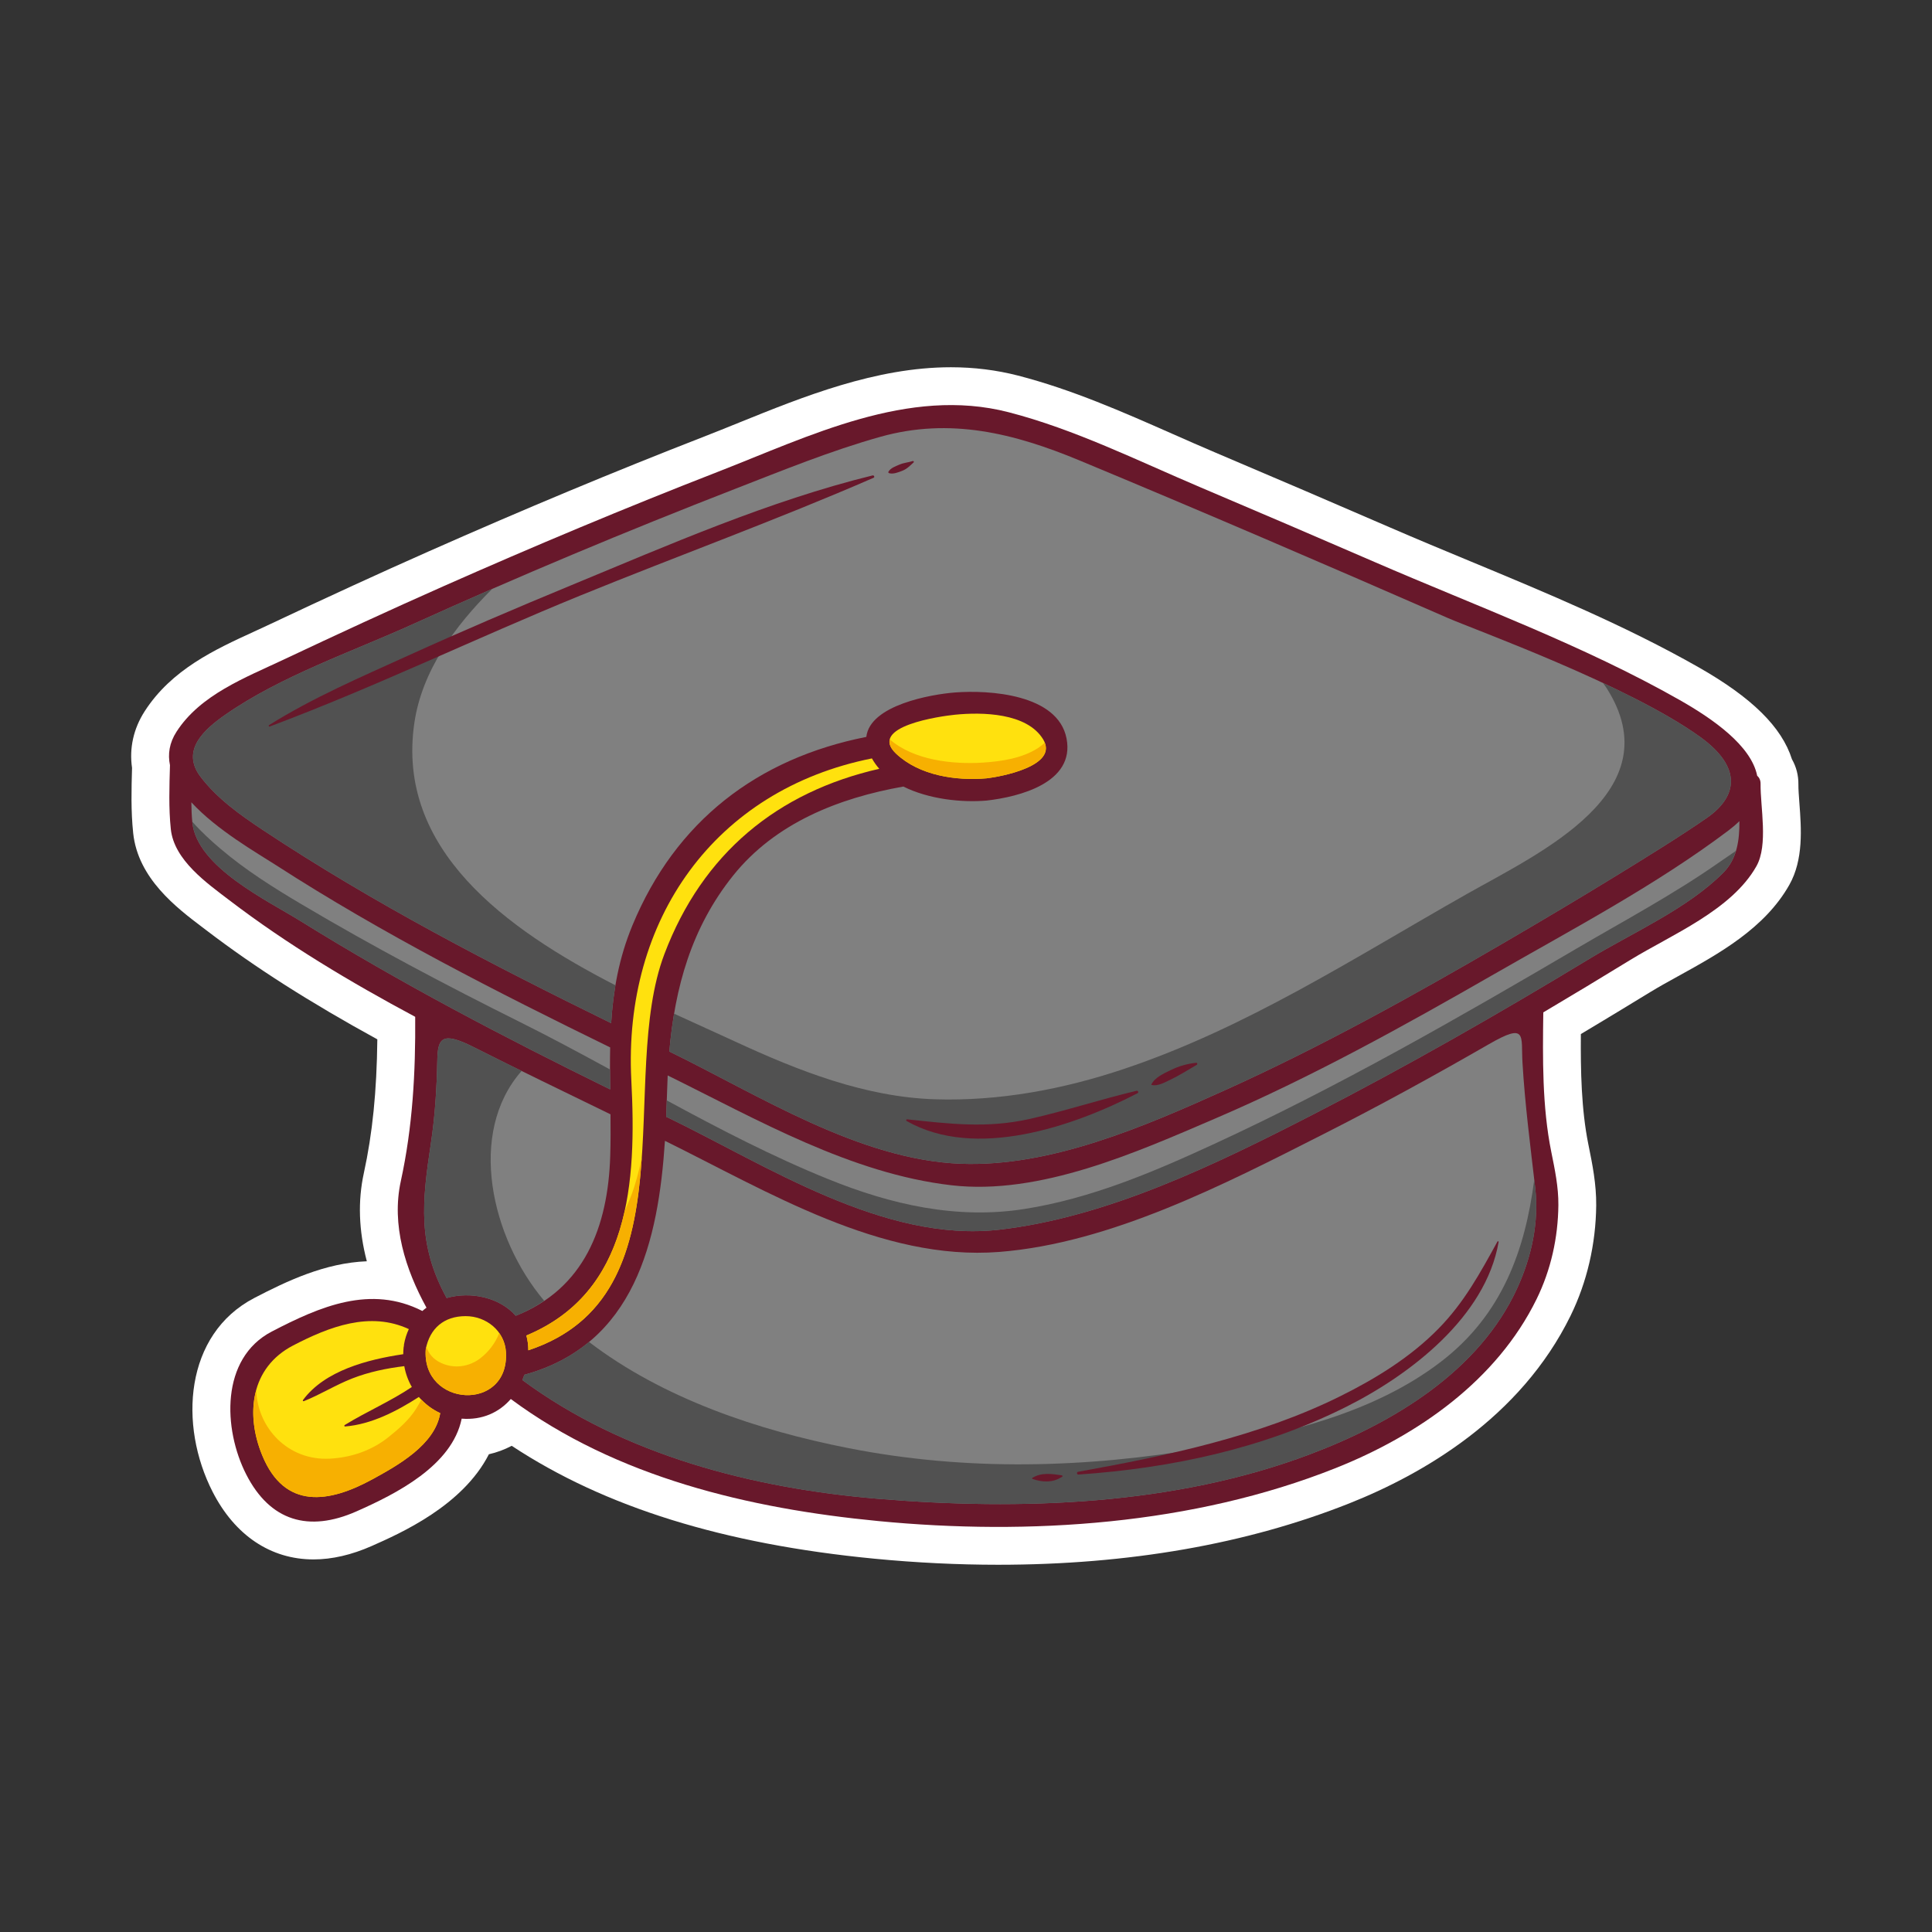 <svg id="Layer_1" height="512" viewBox="0 0 1000 1000" width="512" xmlns="http://www.w3.org/2000/svg"><rect x="0" y="0" width="1000" height="1000" fill="#333333" stroke="none"/><g><path d="m68.936 431.201c2.469 23.499 22.488 38.657 35.734 48.687l2.229 1.69c24.986 19.073 53.291 37.135 88.406 56.381-.303 27.016-2.512 48.73-6.984 69.24-3.16 14.484-2.635 29.742 1.549 45.633-21.592.826-41.33 10.195-58.25 19.002-36.052 18.766-39.268 65.766-21.556 100.363 11.541 22.543 30.084 34.957 52.211 34.957 9.57 0 19.717-2.342 30.154-6.961 14.943-6.615 47.051-20.828 60.617-47.471 4.141-.943 8.102-2.412 11.819-4.371 48.052 31.729 109.647 50.879 187.701 58.424 21.553 2.082 43.092 3.139 64.021 3.139 67.605 0 128.797-10.699 181.867-31.797 37.889-15.059 88.504-44.131 114.467-97.102 8.496-17.328 13.082-37.068 13.268-57.082.104-11.047-2.002-21.436-3.857-30.6l-.209-1.039c-3.658-18.119-4.025-38.271-3.873-57.074 11.75-7.012 23.77-14.285 35.85-21.686 4.369-2.676 9.354-5.426 14.631-8.338 20.955-11.564 44.709-24.669 57.432-47.217 7.396-13.114 6.182-29.257 5.203-42.228-.281-3.753-.549-7.299-.52-9.82.057-4.625-1.117-9.08-3.332-12.932-5.283-16.726-20.805-31.98-48.346-47.638-37.83-21.504-78.686-38.466-118.195-54.87-13.779-5.723-28.029-11.637-41.756-17.591-28.752-12.472-58.318-25.149-90.385-38.758-7.355-3.122-14.713-6.37-22.092-9.629-25.516-11.262-51.9-22.907-79.811-30.114-11.092-2.862-22.779-4.315-34.74-4.315-38.85 0-76.493 15.237-109.706 28.68-6.098 2.47-12.135 4.913-18.104 7.233-46.316 18.02-93 37.486-142.725 59.51-25.068 11.102-51.547 23.255-83.329 38.249-2.325 1.098-4.704 2.188-7.106 3.29-19.857 9.107-42.366 19.431-56.311 41.069-5.806 9.011-8.055 19.103-6.563 29.339-.311 10.943-.621 22.252.591 33.747z" fill="#fff"/><g><path d="m909.516 401.516c-3.113-15.552-22.773-29.322-40.025-39.131-49.93-28.383-105.426-48.686-158.064-71.52-30.025-13.023-60.113-25.91-90.24-38.697-32.461-13.772-64.945-29.977-99.15-38.807-51.828-13.38-103.354 12.525-150.555 30.888-47.767 18.583-95.035 38.407-141.896 59.162-27.805 12.313-55.402 25.081-82.902 38.057-19.734 9.307-42.971 18.106-55.311 37.256-3.754 5.823-4.57 11.652-3.396 17.339-.311 11.012-.707 22.248.435 33.09 1.69 16.082 18.712 27.964 30.368 36.859 29.775 22.725 62.484 42.302 96.123 60.289.221 28.75-1.311 56.92-7.449 85.072-4.953 22.707 2.41 45.703 13.291 65.479-.736.535-1.445 1.105-2.133 1.711-26.748-13.627-52.832-2.434-77.947 10.641-26.618 13.857-25.251 50.471-13.169 74.068 12.282 23.986 32.216 29.988 57.011 19.016 20.487-9.068 49.481-23.629 54.457-47.996 10.67.854 19.402-3.248 25.424-10.168 54.692 40.551 123.361 56.713 190.067 63.16 78.378 7.576 163.021 1.957 236.769-27.361 42.668-16.959 83.467-45.393 104.119-87.525 7.424-15.146 11.111-31.822 11.268-48.646.088-9.354-1.838-18.469-3.68-27.58-4.725-23.402-4.453-48.355-4.125-72.162 15.098-8.947 30.121-18.012 45.066-27.168 21.281-13.038 52.377-25.687 65.236-48.479 6.215-11.018 2.018-30.555 2.162-42.666.019-1.861-.684-3.254-1.754-4.181z" fill="#68182b"/><path d="m116.84 369.79c28.703-19.943 65.219-32.362 96.971-46.763 54.854-24.877 110.432-48.108 166.563-69.944 24.785-9.641 49.577-19.755 75.198-26.962 36.203-10.187 69.406-1.835 103.171 12.196 63.844 26.535 127.348 53.881 190.695 81.575 13.984 6.114 93.406 34.73 130.586 61.56 21.873 15.783 19.33 30.813 3.572 41.801-13.893 9.687-34.893 22.563-45.537 29.105-19.668 12.096-39.52 23.891-59.465 35.521-47.127 27.479-95.029 54.071-144.791 76.508-41.48 18.703-90.01 39.707-136.375 37.973-52.725-1.971-104.799-35.594-150.989-58.092 2.877-33.078 11.391-64.054 33.008-91.05 21.834-27.258 54.708-40.188 88.137-46.102 13.281 6.641 30.42 8.35 43.082 7.256 16.885-1.904 45.814-9.227 41.377-32.131-4.459-23.033-40.18-25.167-57.691-23.822-12.387.951-44.107 6.543-45.941 23.002-56.313 11.123-98.727 43.572-121.075 97.571-7.061 17.063-9.923 33.774-11.007 50.594-61.755-30.283-123.007-61.966-180.378-100.051-11.691-7.761-23.613-16.229-32.177-27.513-10.458-13.784 2.26-24.724 13.066-32.232z" fill="#808080"/><path d="m272.444 691.256c53.741-22.416 57.066-79.258 54.329-132.119-4.302-83.137 43.182-150.338 124.526-166.584 1.098 1.925 2.35 3.734 3.813 5.372-52.651 12.008-91.444 43.681-111.223 95.898-24.494 64.672 14.379 177.083-70.436 205.09-.006-2.743-.361-5.296-1.009-7.657z" fill="#ffe10e"/><path d="m510.666 402.859c-15.833 1.364-34.824-1.401-46.853-12.771-15.041-14.216 23.5-19.455 30.539-20.156 13.923-1.391 37.216-1.064 45.619 12.813 8.322 13.748-22.229 19.316-29.305 20.114z" fill="#ffe10e"/><path d="m99.572 425.827c-.365-3.456-.493-6.998-.535-10.564 13.172 14.354 34.105 26.267 43.869 32.565 55.217 35.621 113.95 65.483 172.914 94.313-.146 7.193-.092 14.43.01 21.738-54.633-26.832-108.491-54.953-160.229-87.107-17.121-10.641-53.607-27.941-56.029-50.945z" fill="#808080"/><path d="m223.051 591.613c2.135-14.141 3.006-28.506 3.296-42.861.229-11.314 2.372-15.068 18.612-6.861 23.741 12 47.646 23.449 71.039 34.879.074 7.1.084 14.281-.146 21.59-1.151 36.791-13.497 68.699-48.903 82.684-8.322-9.473-23.135-12.754-35.775-9.193-15.205-27.712-12.731-49.757-8.123-80.238z" fill="#808080"/><path d="m192.851 765.629c-22.62 12.398-45.485 15.873-57.085-12.246-8.882-21.541-5.99-45.547 15.902-56.943 18.824-9.797 39.82-17.857 59.941-8.5-1.113 2.391-1.986 5.006-2.494 7.906-.052.297-.052.574-.064.855-.049.225-.115.436-.141.676-.127 1.191-.186 2.377-.193 3.551-18.412 2.736-40.629 8.471-51.928 23.777-.191.26.128.674.428.555 8.623-3.438 16.457-8.408 25.152-11.795 8.57-3.342 17.744-5.248 26.883-6.348.684 3.854 2.033 7.49 3.918 10.797-11.143 7.484-23.337 12.662-34.765 19.689-.315.193-.212.771.2.738 13.613-1.092 26.734-7.898 38.193-15.264 3.006 3.504 6.744 6.377 11.061 8.352-2.693 16.397-21.968 27.053-35.008 34.2z" fill="#ffe10e"/><path d="m220.369 698.309c2.114-10.762 9.454-17.066 20.609-17.078 10.77-.014 20.268 7.713 20.896 18.613 1.812 31.256-43.778 28.609-41.505-1.535z" fill="#ffe10e"/><path d="m794.621 614.797c2.051 17.742-1.879 35.672-9.223 51.789-19.752 43.361-64.58 70.018-107.369 86.158-70.168 26.473-149.654 29.176-223.578 23.025-64.397-5.355-131.454-22.521-184.077-61.457.367-.893.715-1.797 1.02-2.727 57.149-15.701 69.4-69.375 72.773-121.09 53.172 26.203 111.93 62.297 173.082 57.498 57.668-4.529 116.879-35.178 167.771-60.979 28.961-14.682 57.461-30.324 85.623-46.541 19.916-11.463 16.568-4.43 17.387 9.467 1.275 21.697 4.062 42.941 6.591 64.857z" fill="#808080"/><path d="m891.918 451.762c-18.699 18.721-46.797 30.908-69.42 44.613-46.879 28.402-94.514 55.667-143.287 80.699-49.715 25.51-105.854 52.957-161.961 59.406-59.714 6.861-120.549-33.336-171.805-58.166-.207-.102-.41-.15-.617-.227.205-4.754.363-9.469.49-14.102.068-2.455.162-4.904.277-7.342 46.477 22.916 94.85 50.836 146.883 56.848 45.83 5.299 95.681-17.025 136.617-34.59 49.793-21.367 97.363-47.77 144.305-74.717 40.563-23.283 83.902-46.152 121.264-74.34 2.135-1.61 4.008-3.216 5.658-4.814.057 9.937-1.226 19.544-8.404 26.732z" fill="#808080"/><path d="m745.742 704.893c-34.732 26.588-80.143 37.32-122.402 44.525-61.404 10.471-122.955 12.191-184.232.117-46.674-9.197-95.795-25.559-134.245-54.957-8.971 7.436-19.95 13.293-33.469 17.008-.305.93-.652 1.834-1.02 2.727 52.623 38.936 119.68 56.102 184.077 61.457 73.923 6.15 153.41 3.447 223.578-23.025 42.789-16.141 87.617-42.797 107.369-86.158 7.344-16.117 11.273-34.047 9.223-51.789-.16-1.41-.328-2.797-.492-4.203-4.697 36.137-16.393 69.805-48.387 94.298z" fill="#515151"/><path d="m244.959 541.891c-16.24-8.207-18.383-4.453-18.612 6.861-.29 14.355-1.161 28.721-3.296 42.861-4.607 30.48-7.082 52.525 8.123 80.236 12.641-3.561 27.453-.279 35.775 9.193 5.466-2.158 10.32-4.791 14.732-7.758-27.469-32.459-39.992-86.879-11.67-118.988-8.351-4.103-16.71-8.189-25.052-12.405z" fill="#515151"/><path d="m484.051 568.994c-36.316-1.127-70.932-14.807-103.48-29.861-9.655-4.467-20.409-9.254-31.655-14.445-1.088 6.436-1.902 12.963-2.477 19.58 46.189 22.498 98.264 56.121 150.989 58.092 46.365 1.734 94.894-19.27 136.375-37.973 49.762-22.438 97.664-49.029 144.791-76.508 19.945-11.63 39.797-23.425 59.465-35.521 10.645-6.543 31.645-19.419 45.537-29.105 15.758-10.987 18.301-26.018-3.572-41.801-13.1-9.453-31.447-19.125-50.324-27.958.584.853 1.227 1.655 1.787 2.53 34.477 53.857-34.781 85.494-72.334 106.758-58.045 32.865-113.697 69.128-177.422 90.505-31.444 10.547-64.452 16.736-97.68 15.707z" fill="#515151"/><path d="m254.752 304.822c-13.689 5.97-27.34 12.037-40.941 18.205-31.752 14.4-68.268 26.819-96.971 46.763-10.806 7.509-23.523 18.448-13.065 32.232 8.563 11.284 20.485 19.752 32.177 27.513 57.371 38.085 118.623 69.769 180.378 100.051.421-6.537 1.124-13.057 2.224-19.588-56.844-29.189-113.678-70.394-104.086-135.794 3.959-26.993 20.932-50.155 40.284-69.382z" fill="#515151"/><path d="m155.602 476.772c51.737 32.154 105.596 60.275 160.229 87.107-.047-3.455-.081-6.891-.092-10.314-15.379-8.381-30.799-16.676-46.447-24.473-38.477-19.168-76.436-39.216-113.418-61.155-14.582-8.65-28.677-17.526-41.633-28.52-4.766-4.043-10.023-8.802-14.705-14.083.016.162.018.33.037.492 2.421 23.005 38.907 40.305 56.029 50.946z" fill="#515151"/><path d="m889.57 446.54c-23.502 16.455-48.977 30.023-73.691 44.525-61.27 35.947-122.633 71.121-187.193 100.939-31.633 14.613-63.977 28.383-98.615 33.791-34.974 5.463-68.845-2.328-101.189-15.4-28.842-11.656-56.413-26.002-83.756-40.82-.094 2.834-.172 5.645-.297 8.514.207.076.41.125.617.227 51.256 24.83 112.09 65.027 171.805 58.166 56.107-6.449 112.246-33.896 161.961-59.406 48.773-25.031 96.408-52.297 143.287-80.699 22.623-13.705 50.721-25.893 69.42-44.613 3.326-3.334 5.352-7.202 6.6-11.367-3.501 2.428-6.626 4.516-8.949 6.143z" fill="#515151"/><path d="m510.666 402.859c6.777-.765 34.992-5.925 30.063-18.437-.977.931-2.02 1.821-3.225 2.615-8.262 5.432-19.057 7.054-28.693 7.677-15.597 1.009-35.791-1.146-48.275-12.021-.551 2.141.309 4.589 3.277 7.396 12.029 11.369 31.02 14.134 46.853 12.77z" fill="#f7b001"/><path d="m218.109 724.453c-.83 1.48-1.648 2.98-2.559 4.455-3.689 5.98-9.275 10.824-14.72 15.145-8.644 6.854-19.278 10.402-30.22 10.951-21.514 1.08-37.348-15.857-37.984-35.477-2.905 10.508-1.538 22.516 3.139 33.855 11.6 28.119 34.465 24.645 57.085 12.246 13.04-7.146 32.315-17.803 35.009-34.199-3.724-1.702-6.984-4.107-9.75-6.976z" fill="#f7b001"/><path d="m261.875 699.844c-.213-3.705-1.513-7-3.479-9.793-1.967 5.154-5.66 9.852-9.82 13.02-5.844 4.451-13.491 5.5-20.176 2.434-4.287-1.965-6.561-4.951-7.697-8.426-.102.418-.248.799-.334 1.23-2.273 30.144 43.317 32.791 41.506 1.535z" fill="#f7b001"/><path d="m273.453 698.914c46.281-15.283 55.716-55.705 58.731-99.781-3.526 17.156-7.142 23.537-8.849 27.664-6.125 27.896-20.375 51.73-50.892 64.459.649 2.361 1.004 4.914 1.01 7.658z" fill="#f7b001"/><g fill="#68182b"><path d="m558.154 763.227c48.031-3.307 95.479-13.383 138.762-35.119 32.912-16.527 72.037-46.387 78.766-85.252.059-.342-.404-.59-.592-.248-9.025 16.396-17.299 31.645-30.596 45.174-14.469 14.727-32.371 25.762-50.758 34.887-42.053 20.869-89.867 30.85-135.773 39.145-.797.145-.613 1.469.191 1.413z"/><path d="m534.389 764.914c-.25.15-.184.502.078.592 2.414.828 4.793 1.328 7.354 1.277 3.125-.066 5.242-.771 7.918-2.369.289-.172.287-.732-.104-.789-5.215-.744-10.451-1.623-15.246 1.289z"/><path d="m139.566 376.047c54.287-20.293 106.896-45.813 160.588-67.713 50.539-20.614 101.982-39.251 152.03-61.041.715-.313.193-1.389-.512-1.216-53.709 13.187-105.533 35.965-156.483 57.044-28.246 11.684-56.367 23.689-84.201 36.332-24.238 11.007-49.131 21.708-71.729 35.87-.364.23-.128.886.307.724z"/><path d="m466.905 243.723c2.574-.992 3.967-2.562 5.975-4.376.316-.288-.014-.856-.42-.722-2.359.775-4.613.859-6.92 1.861-1.941.844-4.592 1.725-5.68 3.675-.164.292-.014.641.299.739 2.101.669 4.791-.423 6.746-1.177z"/><path d="m469.504 579.363c-.479-.053-.619.654-.236.871 35.664 20.299 86.363 2.816 119.55-14.395.709-.369.207-1.424-.527-1.25-18.672 4.42-36.912 10.465-55.629 14.639-21.861 4.874-41.285 2.469-63.158.135z"/><path d="m605.537 558.986c4.832-2.301 9.295-5.17 13.918-7.84.455-.264.291-1.092-.281-1.039-4.627.438-9.021 1.736-13.188 3.762-3.451 1.678-8.25 3.783-10.025 7.432-.055.115-.018.291.129.318 3.299.602 6.555-1.258 9.447-2.633z"/></g></g></g></svg>
